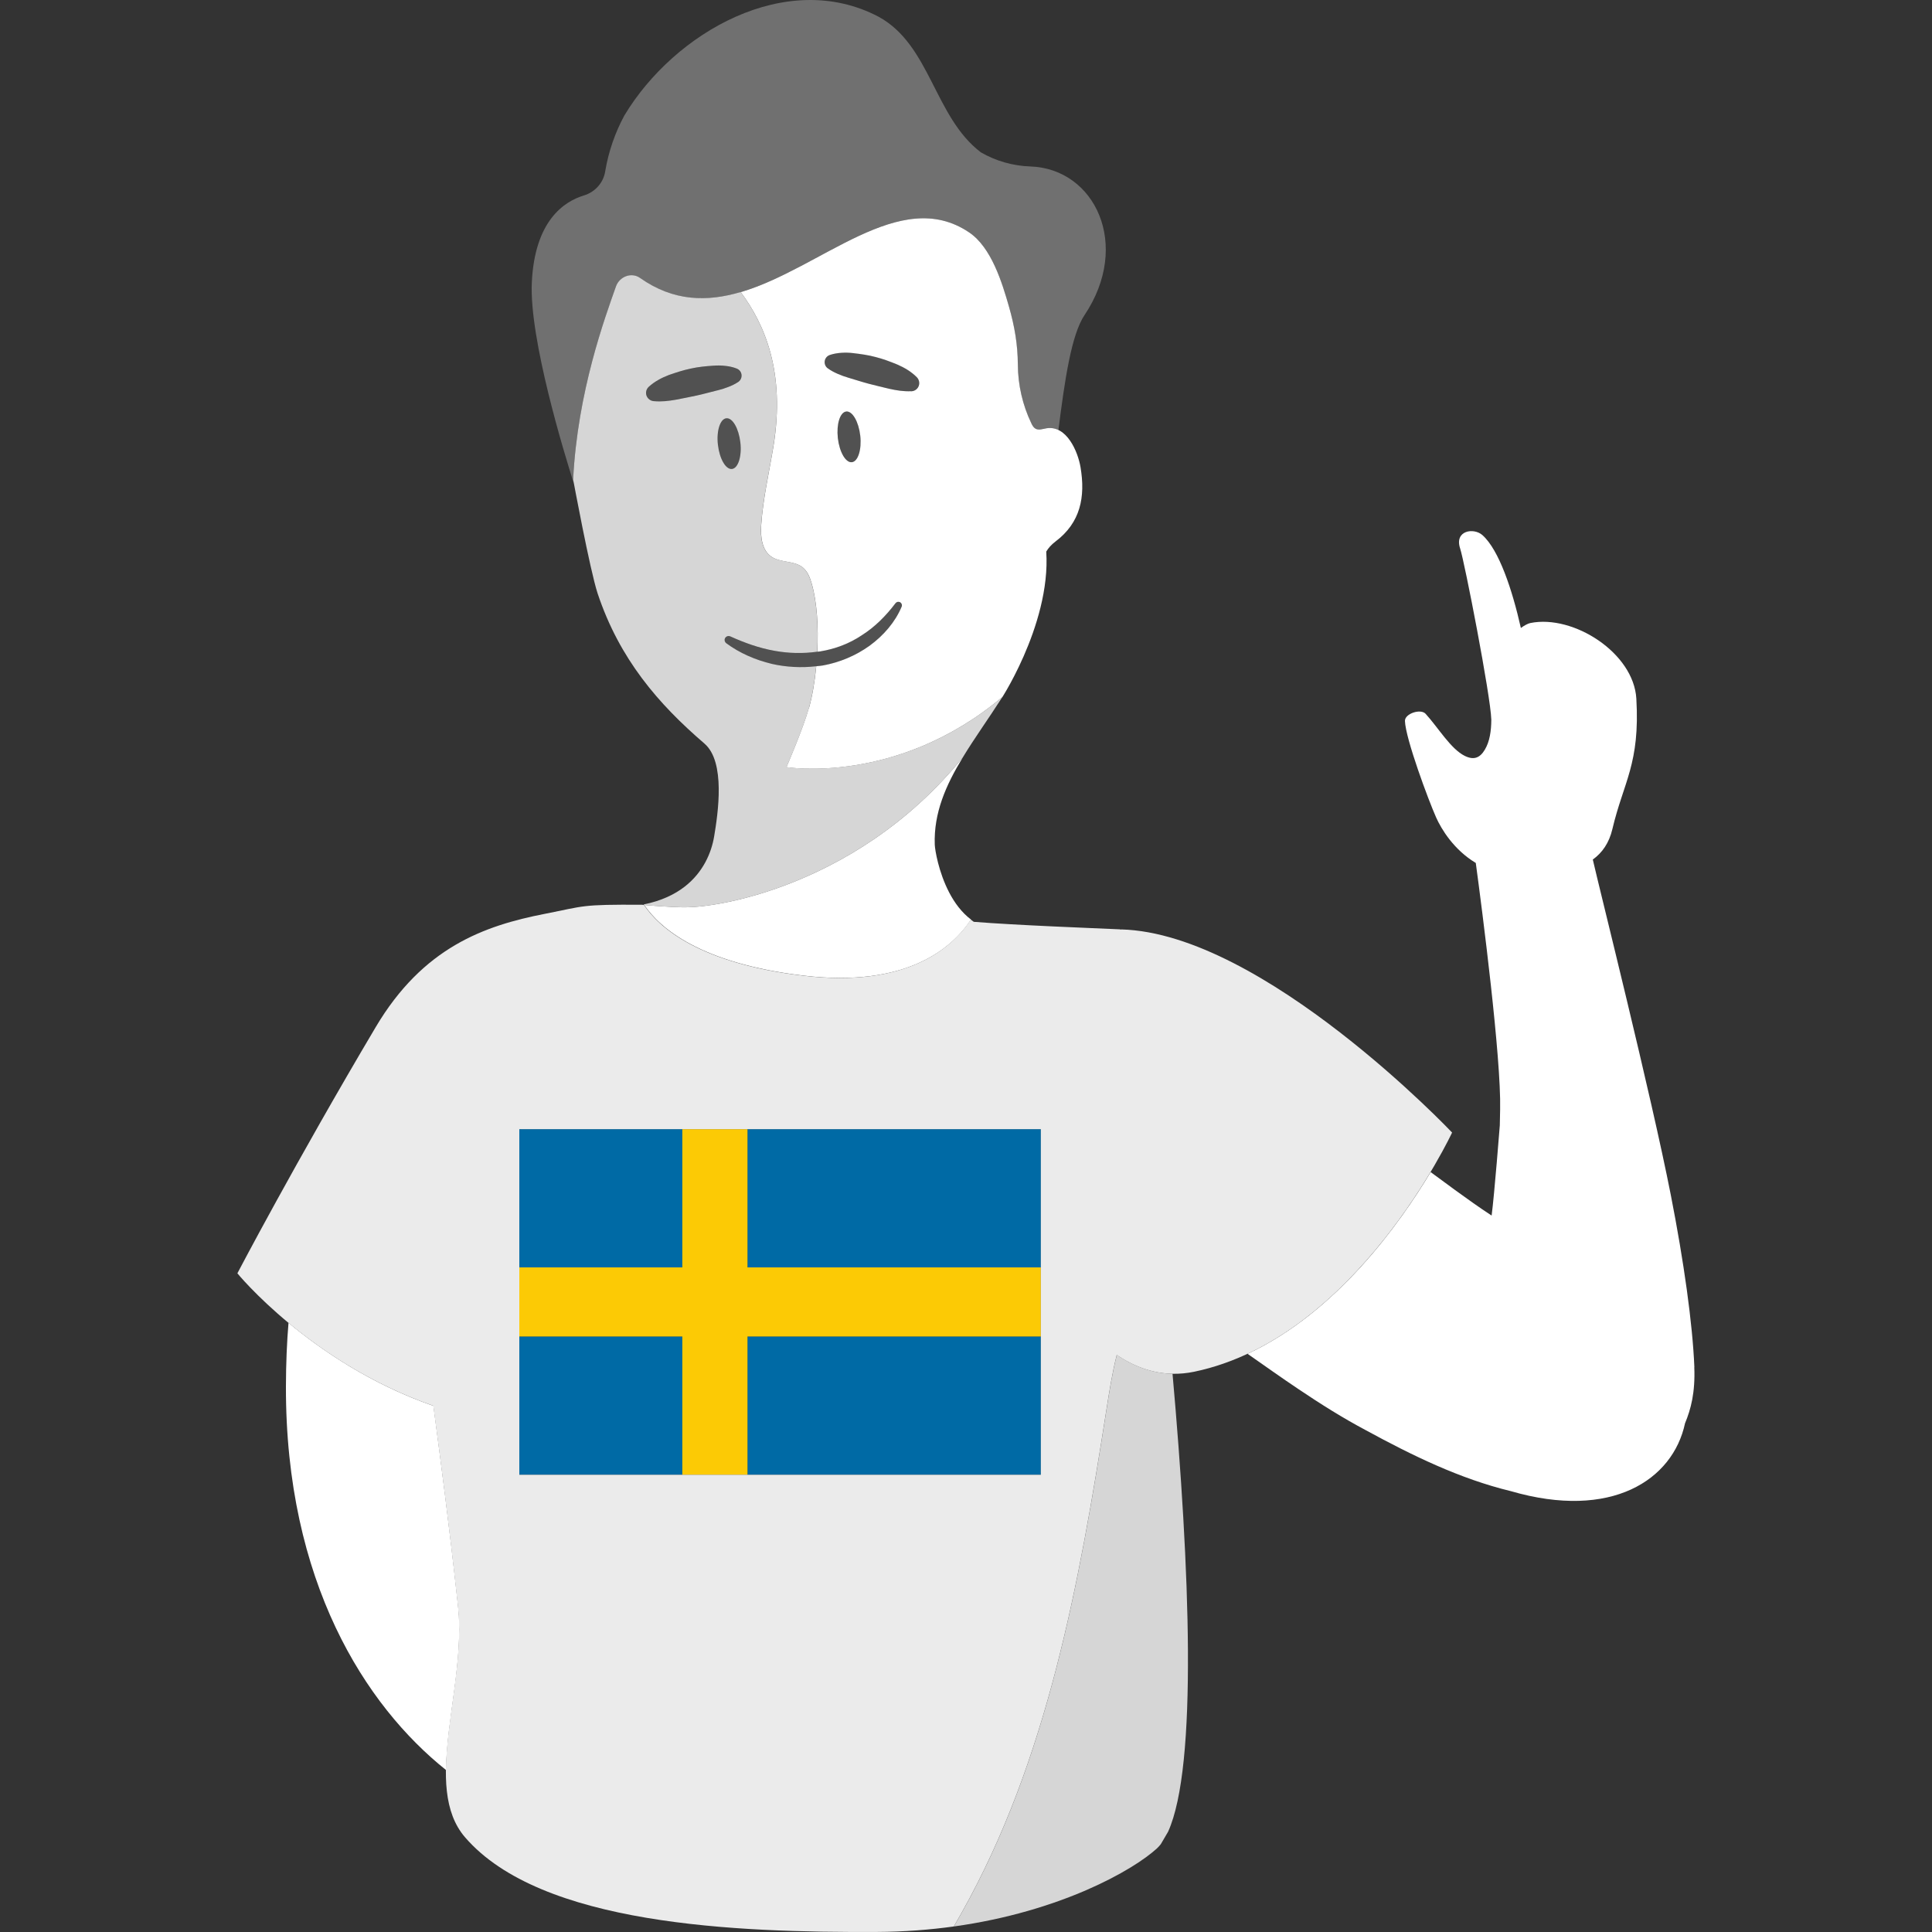 <svg viewBox="0 0 300 300" xmlns="http://www.w3.org/2000/svg"><rect x="0" y="0" width="300" height="300" fill="#333333" stroke="none"/><g fill="#fff"><path d="m 125.61 109.91 c -.88 3.17 -3.49 9.21 -3.49 9.21 s 17.16 2.86 33.51 -10.88 c -.02 .04 -.04 .08 -.06 .11 -.96 1.5 7.66 -11.09 6.89 -22.7 .32 -.54 .77 -1.06 1.44 -1.57 3.87 -2.91 4.67 -6.9 3.88 -11.55 -.41 -2.42 -2.15 -6.51 -5.26 -6.03 -.58 .09 -1.21 .35 -1.72 .07 -.32 -.18 -.51 -.52 -.66 -.85 -1.36 -2.83 -2.07 -5.96 -2.09 -9.1 s -.5 -5.92 -1.37 -8.98 c -1.08 -3.77 -2.73 -9.21 -6.19 -11.55 -10.76 -7.28 -22.95 5.58 -35.47 9.27 3.67 4.92 6.98 12.35 5.07 24.01 -.67 4.05 -1.61 8.06 -1.89 12.15 -.12 1.78 .08 3.86 1.54 4.89 1.43 1.01 3.55 .6 4.91 1.7 .76 .62 1.13 1.59 1.4 2.54 .82 2.85 1.05 6.75 .86 10.55 .15 -.02 .3 -.03 .45 -.05 2.33 -.38 4.56 -1.22 6.52 -2.55 2 -1.27 3.69 -2.98 5.16 -4.92 l .01 -.01 c .15 -.2 .42 -.28 .66 -.18 .28 .12 .41 .45 .29 .73 -1.02 2.42 -2.83 4.48 -4.96 6.04 -2.15 1.55 -4.68 2.61 -7.3 3.08 -.33 .06 -.66 .08 -.99 .11 -.23 2.37 -.61 4.62 -1.12 6.44 z m 5.79 -46.01 c .96 -.11 1.93 1.57 2.18 3.74 .24 2.17 -.34 4.02 -1.3 4.13 s -1.93 -1.57 -2.18 -3.74 c -.24 -2.17 .34 -4.02 1.3 -4.13 z m 10.09 -3.15 c -1.22 .05 -2.32 -.14 -3.41 -.38 -1.07 -.27 -2.15 -.5 -3.21 -.79 -1.06 -.28 -2.11 -.63 -3.17 -.94 -.53 -.16 -1.06 -.34 -1.58 -.57 s -1.05 -.49 -1.56 -.86 l -.02 -.01 c -.19 -.14 -.35 -.34 -.43 -.58 -.21 -.62 .12 -1.29 .74 -1.5 s 1.23 -.3 1.83 -.34 1.2 -.02 1.79 .05 c 1.18 .14 2.36 .3 3.5 .61 1.15 .29 2.26 .71 3.36 1.16 1.09 .48 2.13 1.07 3.03 1.97 .22 .22 .36 .52 .38 .86 .03 .71 -.52 1.3 -1.23 1.33 h -.02 z"/><path d="m 162.51 66.5 c -.58 .09 -1.21 .35 -1.72 .07 -.32 -.18 -.51 -.52 -.66 -.85 -1.36 -2.83 -2.07 -5.96 -2.09 -9.1 s -.5 -5.92 -1.37 -8.98 c -1.08 -3.77 -2.73 -9.21 -6.19 -11.55 -10.76 -7.28 -22.95 5.58 -35.47 9.27 -5.18 1.53 -10.41 1.49 -15.62 -2.19 -1.33 -.94 -3.2 -.22 -3.74 1.31 -1.68 4.78 -5.97 16.31 -6.65 29.98 0 0 .05 .24 .12 .66 -1.53 -4.8 -6.95 -22.53 -6.54 -31.25 .45 -9.56 4.97 -12.58 8.09 -13.52 1.71 -.52 3.01 -1.94 3.3 -3.71 .51 -3.08 1.53 -6.01 2.97 -8.69 7.79 -12.97 25.2 -22.85 39.47 -15.36 8.06 4.37 8.65 15.55 15.89 21.06 2.3 1.34 4.97 2.11 7.73 2.2 10 .36 15.66 12.19 8.38 23.07 -2.05 3.05 -3.07 10.04 -4.06 17.86 -.55 -.27 -1.16 -.39 -1.84 -.28 z" opacity=".3"/><path d="m 67.3 218.29 c 1.15 8.68 2.46 18.62 3.71 30.08 .04 .37 .08 .73 .12 1.1 .89 8.14 -1.79 17.61 -1.87 25.38 -12.51 -9.98 -24.94 -29.25 -24.86 -59.6 .01 -3.62 .15 -6.87 .4 -9.84 5.23 4.34 12.88 9.55 22.5 12.89 z"/><path d="m 149.36 296.96 c 13.32 -23.74 18.24 -51.15 22.45 -78.04 .45 -2.85 .9 -5.73 1.61 -8.53 2.66 1.81 5.55 2.86 8.65 2.93 2.68 30.13 3.93 60.91 -.69 71.11 -.37 .65 -.75 1.29 -1.13 1.93 -.19 .24 -.39 .46 -.59 .65 -3.72 3.41 -15.01 9.83 -31.54 12.13 .42 -.73 .83 -1.45 1.24 -2.18 z" opacity=".8"/><path d="m 130.11 68.02 c .24 2.17 1.22 3.85 2.18 3.74 s 1.54 -1.96 1.3 -4.13 -1.22 -3.85 -2.18 -3.74 -1.54 1.96 -1.3 4.13" opacity=".15"/><path d="m 111.48 69.08 c .24 2.17 1.22 3.85 2.18 3.74 s 1.54 -1.96 1.3 -4.13 -1.22 -3.85 -2.18 -3.74 -1.54 1.96 -1.3 4.13" opacity=".15"/><path d="m 114.39 57.24 c -.61 -.24 -1.21 -.35 -1.81 -.42 s -1.2 -.07 -1.79 -.03 c -1.18 .09 -2.37 .19 -3.53 .45 -1.16 .24 -2.29 .61 -3.41 1 -1.11 .43 -2.18 .98 -3.12 1.83 -.52 .48 -.56 1.29 -.09 1.81 .23 .25 .53 .39 .84 .41 h .02 c 1.22 .11 2.33 -.03 3.42 -.22 1.08 -.22 2.17 -.41 3.24 -.65 1.08 -.23 2.13 -.54 3.21 -.8 .54 -.13 1.07 -.29 1.61 -.5 .53 -.2 1.07 -.44 1.6 -.79 l .02 -.01 c .55 -.36 .7 -1.09 .34 -1.64 -.14 -.21 -.34 -.37 -.56 -.45" opacity=".15"/><path d="m 128.55 57.2 c .52 .37 1.04 .63 1.56 .86 .52 .24 1.05 .42 1.58 .57 1.06 .31 2.11 .67 3.17 .94 1.06 .29 2.14 .52 3.21 .79 1.08 .24 2.19 .43 3.41 .38 h .02 c .71 -.03 1.25 -.63 1.23 -1.33 -.01 -.34 -.16 -.64 -.38 -.86 -.9 -.9 -1.95 -1.49 -3.03 -1.97 -1.1 -.44 -2.21 -.86 -3.36 -1.16 -1.15 -.31 -2.33 -.47 -3.5 -.61 -.59 -.07 -1.19 -.09 -1.79 -.05 s -1.21 .13 -1.83 .34 -.95 .88 -.74 1.5 c .08 .24 .24 .44 .43 .58 l .02 .01 z" opacity=".15"/><path d="m 139.02 93.68 c -1.47 1.94 -3.15 3.65 -5.16 4.92 -1.97 1.33 -4.2 2.17 -6.52 2.55 -2.32 .39 -4.73 .34 -7.08 -.08 -2.36 -.43 -4.64 -1.23 -6.87 -2.24 h -.01 c -.31 -.14 -.68 0 -.82 .31 -.12 .27 -.03 .58 .2 .75 2.08 1.54 4.53 2.6 7.08 3.21 2.56 .58 5.25 .7 7.88 .26 2.62 -.47 5.15 -1.54 7.3 -3.08 2.14 -1.56 3.94 -3.63 4.96 -6.04 .12 -.28 -.01 -.61 -.29 -.73 -.24 -.1 -.51 -.02 -.66 .18 l -.01 .01 z" opacity=".15"/><path d="m 100.1 140.53 c .15 .01 .33 .03 .53 .05 .16 .01 .34 .03 .53 .04 .84 .07 1.91 .14 2.91 .19 l .1 .01 c .66 .03 1.28 .06 1.79 .07 h .43 c .35 0 .76 -.02 1.19 -.05 .08 -.01 .15 -.01 .23 -.01 .45 -.03 .94 -.08 1.47 -.14 .09 -.01 .17 -.02 .25 -.03 2.84 -.36 6.65 -1.17 10.95 -2.67 8.4 -2.93 18.7 -8.49 27.49 -18.56 l .03 -.03 c .46 -.53 .91 -1.07 1.36 -1.62 .03 -.04 .07 -.08 .1 -.12 l .03 -.03 c -2.61 4.29 -4.52 8.6 -4.34 13.54 .03 .78 .58 4.23 2.24 7.42 .83 1.59 1.93 3.1 3.39 4.2 -2.95 4.46 -9.98 10.6 -25.96 8.71 -16.2 -1.91 -22.43 -7.47 -24.79 -10.99 l .09 .01 z"/><path d="m 109.4 115.48 c 3.29 2.82 2.09 10.83 1.49 14.41 -.42 2.5 -1.68 5.53 -4.55 7.77 -1.59 1.24 -3.68 2.24 -6.39 2.78 .02 .03 .04 .06 .06 .08 l .09 .01 c .15 .01 .33 .03 .53 .05 .16 .01 .34 .03 .53 .04 .84 .07 1.91 .14 2.91 .19 l .1 .01 c .66 .03 1.28 .06 1.79 .07 h .43 c .35 0 .76 -.02 1.19 -.05 .08 -.01 .15 -.01 .23 -.01 .45 -.03 .94 -.08 1.47 -.14 .09 -.01 .17 -.02 .25 -.03 2.84 -.36 6.65 -1.17 10.95 -2.67 8.4 -2.93 18.7 -8.49 27.49 -18.56 l .03 -.03 c .46 -.53 .91 -1.07 1.36 -1.62 .04 -.05 .09 -.1 .13 -.15 1.84 -3.04 4.03 -6.06 6.09 -9.29 .02 -.04 .04 -.08 .06 -.11 -16.35 13.75 -33.51 10.88 -33.51 10.88 s 2.61 -6.04 3.49 -9.21 c .51 -1.82 .89 -4.07 1.12 -6.44 -2.31 .26 -4.65 .14 -6.89 -.37 -2.55 -.61 -5 -1.67 -7.08 -3.21 -.23 -.17 -.32 -.48 -.2 -.75 .14 -.31 .51 -.45 .82 -.31 h .01 c 2.23 1.01 4.51 1.82 6.87 2.24 2.2 .4 4.45 .45 6.63 .14 .19 -3.8 -.04 -7.7 -.86 -10.55 -.27 -.94 -.64 -1.92 -1.4 -2.54 -1.36 -1.1 -3.48 -.7 -4.91 -1.7 -1.46 -1.03 -1.67 -3.1 -1.54 -4.89 .28 -4.09 1.23 -8.11 1.89 -12.15 1.92 -11.66 -1.4 -19.1 -5.07 -24.02 -5.18 1.53 -10.41 1.49 -15.62 -2.19 -1.33 -.94 -3.2 -.22 -3.74 1.31 -1.68 4.78 -5.97 16.31 -6.65 29.98 0 0 2.6 14.06 3.8 17.7 3.39 10.18 9.42 17.16 16.61 23.33 z m 3.38 -50.53 c .96 -.11 1.93 1.57 2.18 3.74 s -.34 4.02 -1.3 4.13 -1.93 -1.57 -2.18 -3.74 .34 -4.02 1.3 -4.13 z m -1.4 -4.33 c -1.08 .26 -2.14 .57 -3.21 .8 -1.07 .24 -2.16 .43 -3.24 .65 -1.09 .19 -2.2 .33 -3.42 .22 h -.02 c -.31 -.03 -.61 -.17 -.84 -.42 -.48 -.52 -.44 -1.33 .09 -1.81 .94 -.85 2.01 -1.4 3.12 -1.83 1.12 -.39 2.25 -.76 3.41 -1 1.16 -.26 2.35 -.37 3.53 -.45 .59 -.04 1.19 -.04 1.79 .03 .6 .06 1.2 .18 1.81 .42 .22 .09 .42 .24 .56 .45 .36 .55 .2 1.28 -.34 1.64 l -.02 .01 c -.53 .35 -1.06 .59 -1.6 .79 -.53 .21 -1.07 .37 -1.61 .5 z" opacity=".8"/><path d="m 263.1 212.28 c -.28 -6.75 -1.63 -16.38 -3.66 -26.73 -3.08 -15.71 -11.05 -47.41 -12.11 -52.08 1.46 -1.05 2.53 -2.57 3.04 -4.73 1.73 -7.34 4.31 -10.12 3.72 -20.26 -.42 -7.11 -9.78 -13.08 -16.44 -11.74 -.4 .08 -.92 .36 -1.49 .77 -1.34 -5.94 -3.39 -12.12 -5.97 -14.42 -1.35 -1.2 -4.39 -.72 -3.46 2.08 .67 2 4.74 22.91 4.84 26.58 -.01 1.77 -.25 3.39 -1 4.65 -.78 1.32 -1.74 1.65 -3.11 .98 -2.18 -1.07 -4.11 -4.36 -6.09 -6.54 -.77 -.85 -3.25 -.03 -3.21 1.12 .1 2.76 3.65 12.3 4.84 14.97 .8 1.79 2.72 5 6.16 7.07 1 7.37 3.96 30.3 3.78 38.27 l -.05 2.48 s -.84 10.75 -1.27 14 c -1.93 -1.26 -3.8 -2.6 -5.66 -3.95 l -3.81 -2.8 c -4.8 8.01 -14.61 21.78 -28.43 28.22 2.64 1.84 5.14 3.63 7.95 5.51 3.39 2.28 6.85 4.46 10.45 6.37 7.16 3.9 14.58 7.53 22.47 9.44 15.64 4.55 25.18 -1.74 27.06 -10.53 .91 -2.18 1.6 -4.79 1.44 -8.71 z"/></g><g fill="#006aa5"><path d="m 116.07 207.53 h 45.55 v 21.46 h -45.55 z"/><path d="m 80.64 207.53 h 25.31 v 21.46 h -25.31 z"/><path d="m 80.64 175.34 h 25.31 v 21.46 h -25.31 z"/><path d="m 116.07 175.34 h 45.55 v 21.46 h -45.55 z"/></g><path d="m 116.07 196.8 v -21.46 h -10.12 v 21.46 h -25.31 v 10.73 h 25.31 v 7.45 14.02 h 10.12 v -14.02 -7.45 h 45.55 v -10.73 z" fill="#fcca05"/><path d="m 174.13 144.34 c -.06 0 -.12 0 -.18 0 l -.01 -.03 c -4.13 -.19 -16.18 -.64 -22.73 -1.17 -.16 -.11 -.31 -.23 -.46 -.34 -2.95 4.46 -9.98 10.6 -25.96 8.71 -16.2 -1.91 -22.43 -7.47 -24.79 -10.99 -.13 -.01 -.23 -.02 -.29 -.03 -9.62 -.06 -8.83 .18 -15.11 1.41 -9.41 1.84 -18.91 5.2 -26.26 17.59 -12.49 21.06 -21.48 38.23 -21.48 38.23 s 11.37 13.95 30.42 20.57 c 1.16 8.68 2.46 18.62 3.71 30.08 .04 .37 .08 .73 .12 1.1 1.36 12.44 -5.63 28.02 1.1 35.82 11.78 13.65 42.04 14.8 63.94 14.7 4.24 -.02 8.23 -.33 11.96 -.85 .41 -.73 .83 -1.45 1.24 -2.18 13.32 -23.74 18.24 -51.15 22.45 -78.04 .45 -2.85 .9 -5.73 1.61 -8.53 2.66 1.81 5.55 2.86 8.65 2.93 1.1 .02 2.23 -.08 3.38 -.32 25.18 -5.25 40.04 -37.14 40.04 -37.14 s -29.28 -30.93 -51.36 -31.54 z m -12.51 84.66 h -80.98 v -53.66 h 80.98 z" fill="#fff" opacity=".9"/></svg>